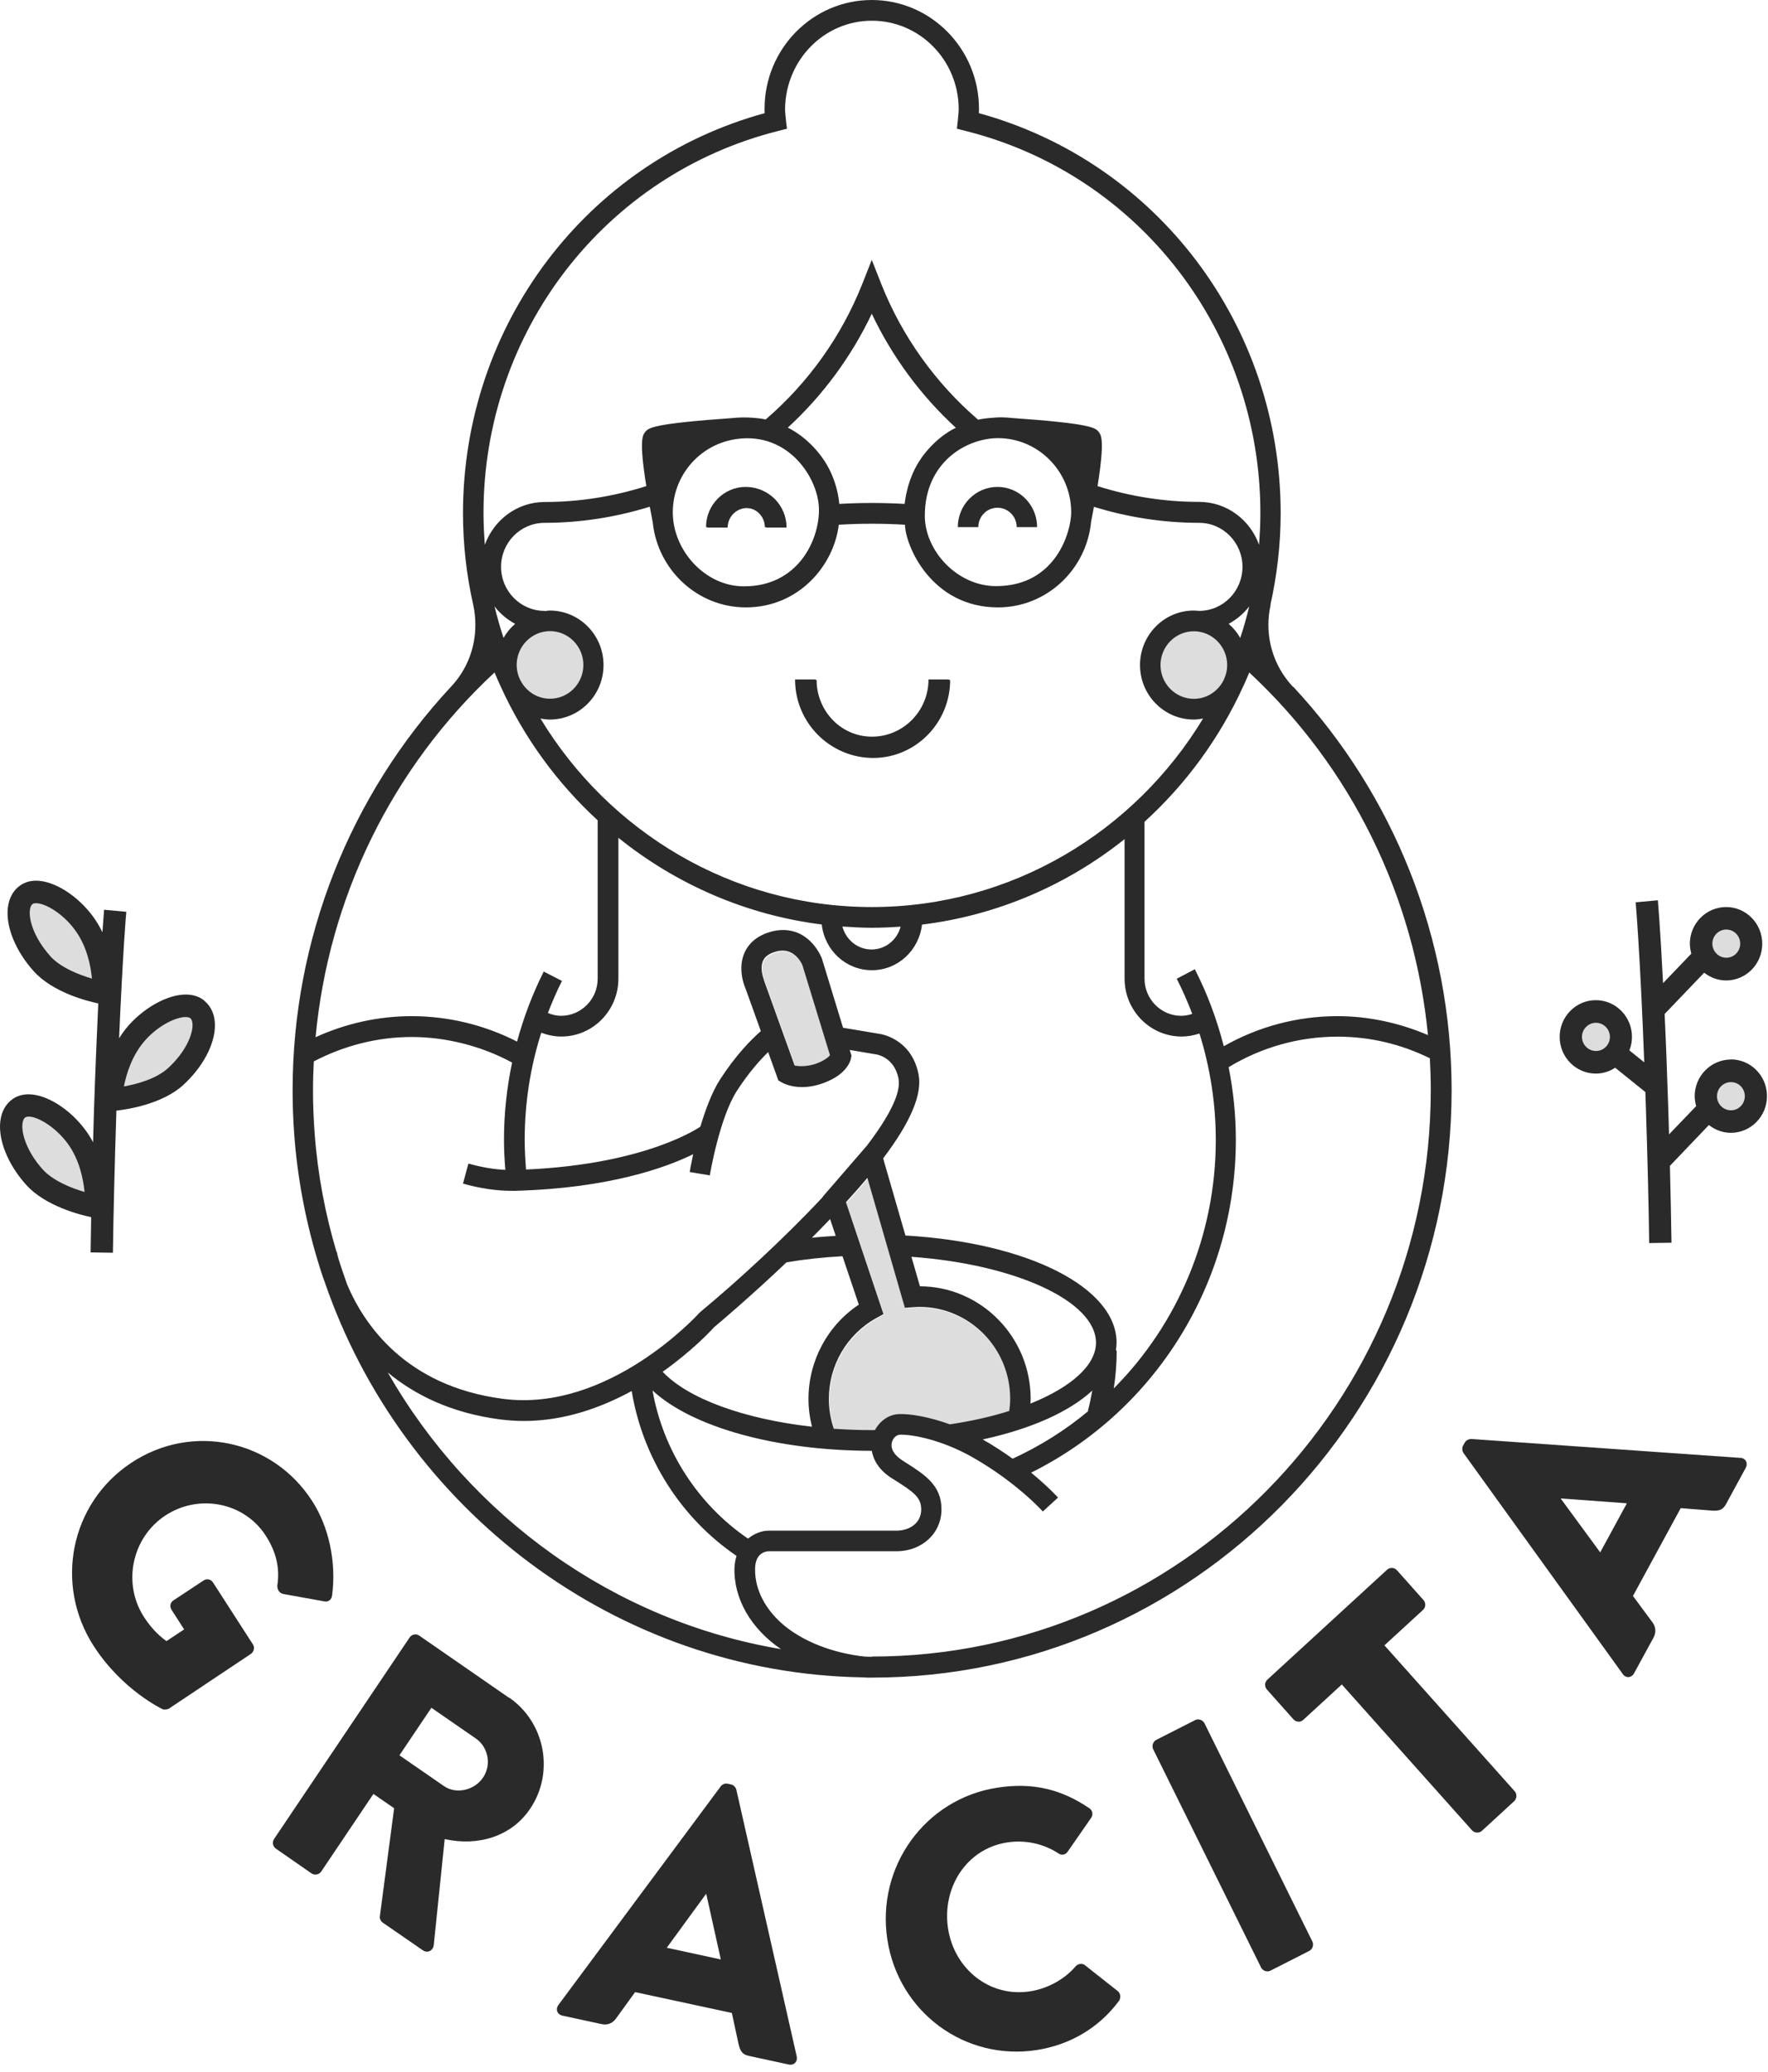 <?xml version="1.0" encoding="UTF-8"?>
<svg xmlns="http://www.w3.org/2000/svg" width="157" height="184" viewBox="0 0 157 184" fill="none">
  <path d="M51.831 59.07C51.831 57.4 50.501 56.05 48.861 56.05C47.221 56.05 45.891 57.4 45.891 59.07C45.891 60.74 47.221 62.09 48.861 62.09C50.501 62.09 51.831 60.74 51.831 59.07Z" fill="#DDDDDD"></path>
  <path d="M108.996 59.06C108.996 57.38 107.656 56.01 106.006 56.01C104.356 56.01 103.016 57.37 103.016 59.06C103.016 60.75 104.356 62.11 106.006 62.11C107.656 62.11 108.996 60.75 108.996 59.06Z" fill="#DDDDDD"></path>
  <path d="M89.736 124.26C89.736 124.63 89.706 124.99 89.646 125.34C88.096 125.83 86.366 126.22 84.506 126.51L84.366 126.53C82.546 125.86 80.896 125.57 79.866 125.61C78.966 125.65 78.146 126.21 77.716 127.03H77.506C76.356 127.03 75.216 126.99 74.096 126.91C73.806 126.06 73.656 125.18 73.656 124.26C73.656 121.29 75.256 118.55 77.826 117.12L78.496 116.75L75.156 106.83C75.846 106.08 76.486 105.36 77.056 104.68L80.386 116.2L81.236 116.14C81.386 116.13 81.526 116.12 81.686 116.12C86.116 116.12 89.726 119.78 89.726 124.27" fill="#DDDDDD"></path>
  <path d="M71.3 85.79L73.75 93.78C73.6 93.94 73.28 94.24 72.57 94.5C71.81 94.79 70.99 94.77 70.62 94.67L67.9 87.1C67.9 87.1 67.49 86.12 67.81 85.4C67.97 85.04 68.32 84.78 68.88 84.6C69.13 84.53 69.36 84.49 69.57 84.49C70.17 84.49 70.62 84.81 70.9 85.14C71.18 85.46 71.31 85.79 71.31 85.79" fill="#DDDDDD"></path>
  <path d="M69.509 92.44H69.519L69.039 91.67L69.509 92.44Z" fill="#2A2A2A"></path>
  <path d="M77.432 67.26C81.202 67.26 84.262 64.15 84.262 60.34H82.452C82.452 63.14 80.202 65.42 77.432 65.42C74.662 65.42 72.422 63.14 72.422 60.34H70.602C70.602 64.16 73.662 67.26 77.432 67.26Z" fill="#2A2A2A"></path>
  <path d="M77.434 147.13C77.204 147.13 76.984 147.12 76.754 147.11C75.704 147 72.854 146.57 70.384 144.91C68.224 143.46 66.984 141.35 67.054 139.26C67.094 137.96 67.914 137.78 68.234 137.76H79.594C81.884 137.76 83.604 136.16 83.604 134.03C83.604 131.9 82.134 130.97 80.424 129.88L80.114 129.68C79.384 129.21 79.054 128.63 79.204 128.07C79.304 127.7 79.594 127.43 79.904 127.41C81.014 127.37 83.664 127.87 86.394 129.43C90.284 131.65 92.584 134.2 92.604 134.23L93.954 132.99C93.894 132.93 93.054 132 91.564 130.78C102.654 125.26 109.744 113.85 109.744 101.21C109.744 99.04 109.524 96.89 109.104 94.77C112.024 93 115.354 92.06 118.774 92.06C121.654 92.06 124.414 92.72 126.974 93.98C127.024 94.91 127.054 95.85 127.054 96.79C127.054 124.54 104.794 147.11 77.424 147.11M34.454 121.9C36.824 123.86 40.044 125.48 44.394 126.05C45.114 126.14 45.824 126.19 46.514 126.19C50.124 126.19 53.394 125 56.094 123.53C57.074 129.46 60.454 134.8 65.404 138.17C65.314 138.48 65.244 138.81 65.224 139.2C65.124 141.93 66.674 144.64 69.354 146.45C54.544 143.96 41.784 134.72 34.444 121.9M27.794 96.81C27.794 95.95 27.824 95.1 27.864 94.26C30.534 92.86 33.524 92.09 36.554 92.09C39.584 92.09 42.744 92.88 45.474 94.36C45.004 96.6 44.754 98.89 44.754 101.23C44.754 102.11 44.804 103 44.874 103.89C43.834 103.84 42.764 103.66 41.594 103.33L41.114 105.11C42.644 105.54 44.054 105.75 45.424 105.75C45.544 105.75 45.654 105.75 45.774 105.75C54.114 105.52 59.154 103.68 61.554 102.5C61.364 103.39 61.254 104.01 61.244 104.08L63.034 104.38C63.034 104.33 63.894 99.25 65.444 96.86C66.484 95.26 67.474 94.15 68.214 93.43L69.114 95.94L69.394 96.11C69.514 96.18 70.154 96.54 71.224 96.54C71.854 96.54 72.504 96.41 73.154 96.17C75.224 95.4 75.534 94.19 75.574 93.96L75.614 93.74L75.454 93.24L77.824 93.64C77.824 93.64 79.394 93.85 79.784 95.76C80.054 97.08 78.884 99.25 76.964 101.76L73.054 106.28V106.31C69.634 109.97 65.514 113.75 62.214 116.49L62.114 116.58C62.034 116.67 54.084 125.47 44.634 124.22C35.984 123.08 32.314 117.58 30.834 114.09C30.544 113.28 30.264 112.46 30.014 111.64C29.954 111.4 29.924 111.23 29.914 111.18H29.884C28.884 107.82 28.214 104.32 27.944 100.69C27.844 99.39 27.794 98.08 27.794 96.8M69.104 11.63L69.884 11.43C69.884 11.43 69.714 10.18 69.714 9.65C69.774 5.34 73.174 1.84 77.424 1.84C81.674 1.84 85.104 5.34 85.134 9.65C85.134 10.13 84.974 11.43 84.974 11.43L85.754 11.63C101.164 15.5 111.924 29.46 111.924 45.57C111.924 46.52 111.874 47.46 111.804 48.38C111.014 46.17 108.944 44.57 106.484 44.57C103.404 44.57 100.374 44.09 97.464 43.17C98.114 39.1 97.784 38.64 97.584 38.38C97.284 37.99 96.994 37.62 89.744 37.11C89.744 37.11 89.134 37.03 88.414 37.08C87.584 37.13 87.064 37.22 86.854 37.27C83.074 34.02 80.094 29.86 78.254 25.21L77.414 23.08L76.574 25.21C74.734 29.85 71.774 34 67.994 37.25C66.524 36.95 65.114 37.12 65.114 37.12C57.854 37.63 57.574 38 57.274 38.39C57.074 38.65 56.734 39.09 57.394 43.17C54.484 44.09 51.454 44.58 48.374 44.58C45.924 44.58 43.854 46.17 43.054 48.38C42.984 47.45 42.934 46.52 42.934 45.57C42.934 29.46 53.694 15.5 69.104 11.63ZM106.104 86.07L104.494 86.92C105.014 87.93 105.464 88.97 105.874 90.04C105.564 90.14 105.234 90.21 104.894 90.21C103.104 90.21 101.634 88.73 101.634 86.91V72.98C105.304 69.64 108.294 65.56 110.384 60.98C110.384 60.96 110.404 60.94 110.414 60.92C110.594 60.52 110.774 60.13 110.934 59.72C119.994 68.14 125.614 79.61 126.804 91.92C124.274 90.84 121.534 90.24 118.774 90.24C115.214 90.24 111.754 91.16 108.674 92.91C108.064 90.54 107.214 88.24 106.104 86.08M43.914 59.71C44.074 60.11 44.254 60.5 44.434 60.9C44.444 60.93 44.464 60.96 44.474 60.99C46.534 65.51 49.474 69.54 53.074 72.85V86.91C53.074 88.73 51.614 90.21 49.814 90.21C49.414 90.21 49.024 90.11 48.654 89.96C49.024 88.99 49.434 88.04 49.904 87.11L48.284 86.28C47.274 88.29 46.494 90.37 45.914 92.5C43.024 91.02 39.814 90.24 36.554 90.24C33.604 90.24 30.694 90.89 28.024 92.11C29.174 79.73 34.804 68.18 43.914 59.72M45.744 55.4C45.334 55.75 44.984 56.18 44.714 56.65C44.414 55.73 44.144 54.8 43.914 53.85C44.404 54.49 45.024 55.01 45.744 55.4ZM45.884 59.05C45.884 57.4 47.214 56.05 48.844 56.05C50.474 56.05 51.804 57.4 51.804 59.05C51.804 60.7 50.484 62.05 48.844 62.05C47.644 62.05 46.614 61.32 46.144 60.27C46.134 60.24 46.114 60.21 46.104 60.18C45.964 59.83 45.884 59.45 45.884 59.05ZM79.974 82.29C79.674 83.46 78.634 84.32 77.394 84.32C76.154 84.32 75.114 83.45 74.804 82.28C75.674 82.34 76.544 82.39 77.424 82.39C78.304 82.39 79.124 82.35 79.974 82.29ZM110.134 56.65C109.864 56.17 109.514 55.75 109.104 55.4C109.814 55.02 110.434 54.49 110.934 53.85C110.704 54.8 110.444 55.73 110.134 56.65ZM108.724 60.26C108.264 61.32 107.224 62.06 106.014 62.06C104.384 62.06 103.054 60.71 103.054 59.06C103.054 57.41 104.384 56.06 106.014 56.06C107.644 56.06 108.974 57.41 108.974 59.06C108.974 59.46 108.894 59.85 108.744 60.2C108.734 60.22 108.724 60.24 108.714 60.26M81.804 40.7C80.534 42.48 80.344 44.66 80.334 44.75C78.404 44.64 76.454 44.64 74.524 44.75C74.524 44.66 74.394 42.53 72.994 40.61C71.654 38.76 70.054 38.02 69.954 37.98C73.054 35.13 75.604 31.68 77.414 27.86C79.224 31.68 81.774 35.14 84.884 37.99C84.794 38.03 83.204 38.72 81.794 40.7M95.124 45.5C95.124 47.11 93.834 52.05 88.454 52.05C84.984 52.05 82.124 48.9 82.124 45.8C82.124 41.04 85.834 38.91 88.624 38.91C92.204 38.91 95.124 41.87 95.124 45.5ZM72.724 45.29C72.724 47.99 70.864 52.07 66.064 52.07C62.594 52.07 59.744 48.86 59.744 45.5C59.744 41.94 62.594 38.92 66.374 38.92C70.394 38.92 72.724 42.69 72.724 45.28M57.704 45C57.784 45.43 57.874 45.89 57.964 46.39C58.404 50.62 61.944 53.94 66.234 53.94C70.934 53.94 74.054 50.21 74.484 46.6C76.434 46.48 78.414 46.48 80.364 46.6C80.394 48.44 82.694 53.94 88.624 53.94C92.944 53.94 96.494 50.58 96.894 46.31C96.984 45.85 97.064 45.41 97.144 45.01C100.164 45.94 103.304 46.43 106.484 46.43C108.604 46.43 110.334 48.18 110.334 50.34C110.334 52.5 108.604 54.25 106.474 54.25C106.474 54.25 106.164 54.22 106.004 54.22C103.374 54.22 101.234 56.39 101.234 59.06C101.234 61.73 103.374 63.9 106.004 63.9C106.294 63.9 106.564 63.86 106.834 63.81C100.764 73.84 89.854 80.55 77.414 80.55C64.974 80.55 54.064 73.84 47.994 63.81C48.264 63.86 48.544 63.9 48.824 63.9C51.454 63.9 53.594 61.73 53.594 59.06C53.594 56.39 51.454 54.22 48.824 54.22C48.664 54.22 48.514 54.25 48.354 54.27V54.25C46.234 54.25 44.494 52.5 44.494 50.34C44.494 48.18 46.214 46.45 48.324 46.43C51.524 46.43 54.664 45.94 57.694 45M67.844 87.03C67.844 87.03 67.434 86.05 67.754 85.33C67.914 84.96 68.264 84.7 68.824 84.53C69.064 84.45 69.304 84.42 69.514 84.42C70.734 84.42 71.254 85.71 71.254 85.71L73.704 93.71C73.564 93.88 73.234 94.17 72.524 94.44C71.764 94.72 70.944 94.72 70.564 94.62L67.834 87.04L67.844 87.03ZM99.094 119.93C99.124 119.7 99.154 119.47 99.154 119.24C99.154 114.33 91.284 110.35 80.404 109.72L78.424 102.87C80.884 99.62 81.924 97.14 81.564 95.38C80.914 92.18 78.154 91.82 78.084 91.81L74.864 91.27L72.984 85.12C72.944 85.02 72.014 82.59 69.534 82.59C69.144 82.59 68.734 82.65 68.324 82.78C66.994 83.19 66.394 83.98 66.124 84.58C65.464 86.04 66.124 87.62 66.184 87.73L67.564 91.57C66.704 92.32 65.354 93.68 63.944 95.86C63.214 96.99 62.634 98.58 62.194 100.05C62.194 100.05 57.534 103.38 46.714 103.86C46.644 102.98 46.594 102.1 46.594 101.23C46.594 97.95 47.094 94.76 48.064 91.71C48.624 91.92 49.224 92.05 49.844 92.05C52.644 92.05 54.914 89.74 54.914 86.91V74.4C60.004 78.5 66.204 81.25 72.974 82.1C73.224 84.38 75.104 86.16 77.424 86.16C79.744 86.16 81.614 84.38 81.874 82.11C88.614 81.28 94.784 78.57 99.864 74.52V86.91C99.864 89.74 102.134 92.05 104.934 92.05C105.474 92.05 106.004 91.95 106.514 91.78C107.464 94.82 107.964 98.02 107.964 101.23C107.964 109.69 104.594 117.57 98.904 123.3C99.074 122.19 99.164 121.06 99.164 119.93H99.124H99.094ZM91.504 124.64C91.504 124.5 91.524 124.36 91.524 124.23C91.524 118.73 87.114 114.25 81.694 114.23L80.934 111.61C90.194 112.28 97.324 115.56 97.324 119.24C97.324 121.25 95.104 123.2 91.494 124.65M77.704 127H77.474C76.314 127 75.164 126.96 74.044 126.88C73.754 126.03 73.604 125.14 73.604 124.23C73.604 121.25 75.204 118.51 77.784 117.07L78.454 116.7L75.124 106.76C75.814 106.01 76.444 105.29 77.024 104.6L80.354 116.14L81.204 116.08C81.354 116.07 81.504 116.06 81.654 116.06C86.094 116.06 89.704 119.72 89.704 124.22C89.704 124.58 89.674 124.94 89.624 125.3C88.074 125.79 86.334 126.19 84.464 126.47L84.354 126.49C82.524 125.83 80.864 125.54 79.824 125.58C78.934 125.61 78.134 126.18 77.704 126.99M72.094 109.92C72.334 109.68 72.574 109.44 72.804 109.2C73.114 108.88 73.414 108.57 73.714 108.26L74.214 109.75C73.504 109.8 72.794 109.84 72.094 109.92ZM69.854 112.1C71.444 111.83 73.114 111.65 74.814 111.56L76.264 115.86C73.494 117.7 71.794 120.84 71.794 124.23C71.794 125.07 71.904 125.9 72.104 126.7C66.084 126.02 61.104 124.22 58.844 121.82C61.414 120 63.084 118.23 63.404 117.87C63.814 117.53 66.604 115.18 69.844 112.1M66.414 136.63C61.964 133.59 58.884 128.81 57.944 123.48C61.444 126.73 68.894 128.83 77.414 128.84C77.554 129.66 78.064 130.55 79.154 131.25L79.474 131.45C81.134 132.5 81.804 132.98 81.804 134.04C81.804 135.34 80.664 135.93 79.614 135.93H68.244C67.694 135.93 67.014 136.16 66.434 136.63M87.284 127.84C87.284 127.84 87.274 127.84 87.264 127.83C91.594 126.89 94.974 125.36 96.994 123.49C96.884 124.1 96.764 124.71 96.604 125.3H96.654C94.634 126.99 92.374 128.41 89.924 129.54C89.144 128.98 88.264 128.4 87.284 127.84ZM114.814 60.99C113.414 59.5 112.634 57.55 112.634 55.49C112.634 54.89 112.704 54.3 112.834 53.72H112.814C113.394 51.1 113.724 48.37 113.724 45.58C113.724 28.88 102.744 14.39 86.924 10.05C86.924 9.92 86.934 9.79 86.934 9.66C86.934 4.34 82.664 0 77.414 0C72.164 0 67.894 4.33 67.894 9.66C67.894 9.79 67.894 9.92 67.904 10.05C52.084 14.38 41.114 28.88 41.114 45.58C41.114 48.38 41.434 51.1 42.024 53.72C42.154 54.3 42.214 54.9 42.214 55.5C42.214 57.56 41.444 59.51 40.044 60.99C31.064 70.64 25.984 83.43 25.984 96.81C25.984 98.14 26.034 99.5 26.134 100.84C26.444 104.9 27.224 108.83 28.404 112.58C28.424 112.66 28.454 112.74 28.484 112.83C28.534 112.97 28.574 113.11 28.624 113.26C28.674 113.42 28.734 113.58 28.804 113.76C35.724 134.03 54.694 148.6 76.634 148.96C76.914 148.99 77.334 148.98 77.454 148.98C105.824 148.98 128.904 125.58 128.904 96.81C128.904 83.42 123.824 70.63 114.844 60.99" fill="#2A2A2A"></path>
  <path d="M62.705 46.81H64.515C64.515 45.86 65.285 45.09 66.215 45.09C67.145 45.09 67.915 45.86 67.915 46.81H69.725C69.725 44.84 68.145 43.24 66.215 43.24C64.285 43.24 62.695 44.84 62.695 46.81" fill="#2A2A2A"></path>
  <path d="M85.055 46.81H86.875C86.875 45.86 87.635 45.09 88.575 45.09C89.515 45.09 90.285 45.86 90.285 46.81H92.095C92.095 44.84 90.515 43.24 88.575 43.24C86.635 43.24 85.055 44.84 85.055 46.81Z" fill="#2A2A2A"></path>
  <path d="M3.208 80.2C3.118 80.2 2.998 80.21 2.928 80.26C2.758 80.38 2.698 80.64 2.668 80.84C2.568 81.74 3.078 83.33 4.448 84.87C5.388 85.93 7.048 86.56 8.178 86.89C8.068 85.75 7.728 84.01 6.678 82.59C5.598 81.12 4.028 80.2 3.208 80.2Z" fill="#DDDDDD"></path>
  <path d="M12.936 92.35C11.746 93.67 11.236 95.36 11.016 96.48C12.176 96.27 13.886 95.81 14.936 94.85C16.456 93.46 17.116 91.92 17.106 91.02C17.106 90.82 17.066 90.56 16.906 90.42C16.836 90.36 16.686 90.32 16.496 90.32C15.656 90.32 14.126 91.03 12.936 92.35Z" fill="#DDDDDD"></path>
  <path d="M2.537 99.16C2.447 99.16 2.327 99.17 2.257 99.23C2.087 99.35 2.027 99.61 1.997 99.8C1.897 100.7 2.407 102.29 3.777 103.83C4.677 104.84 6.297 105.5 7.507 105.85C7.397 104.71 7.057 102.97 6.007 101.55C4.927 100.08 3.357 99.16 2.537 99.16Z" fill="#DDDDDD"></path>
  <path d="M14.926 94.85C13.876 95.81 12.166 96.27 11.006 96.48C11.226 95.36 11.736 93.67 12.926 92.35C14.116 91.03 15.646 90.32 16.486 90.32C16.666 90.32 16.816 90.36 16.896 90.42C17.056 90.56 17.096 90.82 17.096 91.02C17.106 91.92 16.446 93.46 14.926 94.85ZM3.776 103.83C2.406 102.29 1.896 100.7 1.996 99.8C2.016 99.61 2.076 99.35 2.256 99.23C2.336 99.18 2.456 99.16 2.536 99.16C3.356 99.16 4.926 100.08 6.006 101.55C7.056 102.98 7.396 104.72 7.506 105.85C6.296 105.5 4.676 104.84 3.776 103.83ZM4.436 84.87C3.066 83.33 2.556 81.74 2.656 80.84C2.676 80.64 2.736 80.39 2.916 80.27C2.986 80.22 3.106 80.21 3.196 80.21C4.026 80.21 5.586 81.12 6.666 82.6C7.716 84.03 8.056 85.76 8.166 86.9C7.036 86.57 5.386 85.94 4.436 84.88M18.176 88.89C17.736 88.51 17.156 88.32 16.496 88.32C14.936 88.32 12.926 89.4 11.476 91C11.126 91.39 10.836 91.79 10.576 92.21C10.906 84.53 11.206 81.01 11.216 80.97L9.246 80.79C9.246 80.79 9.186 81.47 9.096 82.79C8.866 82.32 8.596 81.85 8.266 81.4C6.886 79.52 4.806 78.21 3.206 78.21C2.666 78.21 2.196 78.35 1.796 78.63C1.176 79.06 0.796 79.75 0.696 80.62C0.506 82.29 1.376 84.44 2.976 86.23C4.666 88.13 7.756 88.91 8.726 89.11C8.606 91.72 8.466 94.97 8.336 98.91C8.306 99.78 8.286 100.61 8.266 101.44C8.076 101.08 7.856 100.72 7.596 100.37C6.216 98.49 4.136 97.18 2.536 97.18C1.996 97.18 1.526 97.32 1.126 97.6C0.506 98.03 0.126 98.72 0.026 99.59C-0.164 101.26 0.706 103.41 2.306 105.2C4.016 107.12 7.146 107.89 8.096 108.09C8.076 109.18 8.056 110.23 8.046 111.22L10.026 111.25C10.076 107.72 10.176 103.6 10.326 98.98C10.326 98.86 10.326 98.75 10.336 98.63C11.416 98.51 14.446 98.02 16.266 96.36C18.036 94.74 19.106 92.69 19.086 91.01C19.076 90.13 18.766 89.41 18.186 88.91" fill="#2A2A2A"></path>
  <path d="M152.031 83.8C152.031 84.49 152.601 85.05 153.291 85.05C153.981 85.05 154.551 84.49 154.551 83.8C154.551 83.11 153.981 82.55 153.291 82.55C152.601 82.55 152.031 83.11 152.031 83.8Z" fill="#DDDDDD"></path>
  <path d="M140.445 92.07C140.445 92.76 141.015 93.32 141.705 93.32C142.395 93.32 142.965 92.76 142.965 92.07C142.965 91.38 142.395 90.82 141.705 90.82C141.015 90.82 140.445 91.38 140.445 92.07Z" fill="#DDDDDD"></path>
  <path d="M152.43 97.35C152.43 98.04 153 98.61 153.69 98.61C154.38 98.61 154.95 98.05 154.95 97.35C154.95 96.65 154.38 96.09 153.69 96.09C153 96.09 152.43 96.65 152.43 97.35Z" fill="#DDDDDD"></path>
  <path d="M153.71 98.6C153.03 98.6 152.47 98.04 152.47 97.35C152.47 96.66 153.02 96.1 153.71 96.1C154.4 96.1 154.94 96.66 154.94 97.35C154.94 98.04 154.39 98.6 153.71 98.6ZM141.72 93.33C141.04 93.33 140.48 92.77 140.48 92.08C140.48 91.39 141.04 90.83 141.72 90.83C142.4 90.83 142.96 91.39 142.96 92.08C142.96 92.77 142.41 93.33 141.72 93.33ZM153.3 82.55C153.98 82.55 154.53 83.11 154.53 83.8C154.53 84.49 153.98 85.05 153.3 85.05C152.62 85.05 152.06 84.49 152.06 83.8C152.06 83.11 152.61 82.55 153.3 82.55ZM153.71 94.09C151.94 94.09 150.49 95.55 150.49 97.35C150.49 97.66 150.55 97.95 150.62 98.23L148.21 100.74C148.19 99.86 148.16 98.98 148.13 98.07C148.03 94.98 147.93 92.32 147.82 90.05L151.33 86.38C151.87 86.8 152.54 87.07 153.28 87.07C155.05 87.07 156.49 85.61 156.49 83.81C156.49 82.01 155.05 80.55 153.28 80.55C151.51 80.55 150.06 82.01 150.06 83.81C150.06 84.12 150.12 84.41 150.19 84.69L147.68 87.31C147.43 82.32 147.22 79.98 147.22 79.95L145.25 80.13C145.25 80.13 145.64 84.59 146.01 94.34L144.69 93.28C144.84 92.91 144.92 92.51 144.92 92.08C144.92 90.28 143.48 88.82 141.71 88.82C139.94 88.82 138.5 90.28 138.5 92.08C138.5 93.88 139.94 95.34 141.71 95.34C142.34 95.34 142.93 95.15 143.43 94.82L146.11 96.98C146.12 97.36 146.14 97.73 146.15 98.13C146.3 102.74 146.4 106.86 146.45 110.39L148.43 110.36C148.4 108.29 148.35 105.99 148.29 103.53L151.75 99.91C152.29 100.33 152.96 100.6 153.7 100.6C155.47 100.6 156.91 99.14 156.91 97.34C156.91 95.54 155.47 94.08 153.7 94.08" fill="#2A2A2A"></path>
  <path d="M24.631 140.83C24.611 141.16 24.801 141.46 25.131 141.55L28.801 142.21C29.161 142.29 29.461 142.04 29.491 141.67C29.881 138.75 29.211 135.6 27.721 133.3C24.211 127.85 17.051 126.32 11.651 129.91C6.241 133.49 4.801 140.7 8.311 146.16C10.871 150.13 14.451 151.79 14.451 151.79C14.601 151.85 14.891 151.81 15.021 151.72L22.271 146.88C22.541 146.7 22.641 146.32 22.471 146.05L18.921 140.54C18.731 140.24 18.371 140.16 18.071 140.36L15.391 142.13C15.121 142.31 15.041 142.67 15.241 142.97L16.351 144.7L14.781 145.74C13.931 145.13 13.291 144.38 12.781 143.59C10.851 140.6 11.721 136.55 14.661 134.6C17.631 132.63 21.681 133.39 23.601 136.38C24.461 137.72 24.891 139.16 24.621 140.83" fill="#2A2A2A"></path>
  <path d="M42.899 157.85C42.139 158.99 40.509 159.37 39.419 158.61L35.469 155.88L38.309 151.66L42.259 154.39C43.349 155.15 43.669 156.71 42.899 157.85ZM45.199 150.77L37.229 145.25C36.939 145.05 36.559 145.14 36.379 145.41L24.339 163.31C24.159 163.58 24.209 163.97 24.499 164.17L27.669 166.37C27.939 166.55 28.339 166.48 28.519 166.21L33.159 159.31L34.999 160.58L33.729 170.2C33.709 170.35 33.779 170.59 33.989 170.74L37.539 173.19C37.989 173.5 38.469 173.2 38.519 172.72L39.489 163.32C42.449 163.98 45.419 163.1 47.089 160.61C49.249 157.39 48.409 152.96 45.209 150.75" fill="#2A2A2A"></path>
  <path d="M59.209 172.97L62.689 168.2H62.719L64.009 174.01L59.209 172.97ZM64.929 158.47L64.609 158.4C64.389 158.35 64.129 158.46 63.999 158.64L49.589 178.05C49.309 178.43 49.479 178.9 49.949 179L53.419 179.75C54.049 179.89 54.479 179.58 54.719 179.23L56.399 176.91L64.989 178.76L65.589 181.54C65.749 182.21 65.959 182.46 66.529 182.58L70.039 183.34C70.509 183.44 70.849 183.08 70.749 182.62L65.389 158.94C65.339 158.73 65.149 158.52 64.929 158.47Z" fill="#2A2A2A"></path>
  <path d="M96.347 174.52C96.117 174.32 95.707 174.39 95.517 174.62C94.517 175.8 92.977 176.61 91.477 176.84C87.877 177.4 84.737 174.85 84.187 171.26C83.637 167.64 85.817 164.18 89.427 163.62C90.987 163.37 92.647 163.71 93.987 164.59C94.247 164.78 94.597 164.73 94.787 164.47L96.877 161.46C97.097 161.16 97.037 160.77 96.707 160.56C94.237 158.9 91.717 158.26 88.527 158.76C82.147 159.76 77.807 165.77 78.797 172.24C79.787 178.71 85.707 183.05 92.087 182.05C94.927 181.6 97.517 180.17 99.357 177.7C99.547 177.44 99.517 177.01 99.257 176.82L96.357 174.53L96.347 174.52Z" fill="#2A2A2A"></path>
  <path d="M106.957 153.03C106.807 152.74 106.427 152.61 106.137 152.75L102.677 154.51C102.387 154.66 102.257 155.05 102.407 155.35L111.987 174.73C112.127 175.02 112.527 175.15 112.807 175.01L116.267 173.25C116.557 173.1 116.687 172.71 116.537 172.41L106.957 153.03Z" fill="#2A2A2A"></path>
  <path d="M122.944 146.11L126.364 142.97C126.624 142.73 126.624 142.33 126.404 142.09L124.044 139.44C123.824 139.2 123.444 139.16 123.174 139.4L112.544 149.16C112.284 149.4 112.284 149.8 112.504 150.04L114.864 152.69C115.084 152.93 115.464 152.98 115.734 152.73L119.154 149.59L130.724 162.55C130.944 162.79 131.354 162.81 131.594 162.59L134.464 159.95C134.704 159.73 134.724 159.31 134.504 159.07L122.934 146.11H122.944Z" fill="#2A2A2A"></path>
  <path d="M142.099 137.86L138.609 133.1V133.07L144.469 133.5L142.099 137.86ZM154.569 129.47L130.659 127.79C130.439 127.79 130.189 127.9 130.079 128.1L129.919 128.39C129.809 128.59 129.839 128.87 129.969 129.05L144.109 148.67C144.379 149.05 144.879 149.02 145.109 148.59L146.829 145.44C147.139 144.87 146.969 144.36 146.709 144.03L145.009 141.73L149.249 133.93L152.039 134.15C152.719 134.19 153.009 134.06 153.289 133.54L155.019 130.36C155.249 129.93 155.019 129.5 154.549 129.46" fill="#2A2A2A"></path>
  <path d="M77.535 67.31C81.305 67.31 84.375 64.2 84.375 60.38H82.555C82.555 63.18 80.305 65.47 77.535 65.47C74.765 65.47 72.515 63.19 72.515 60.38H70.695C70.695 64.2 73.765 67.31 77.535 67.31Z" fill="#2A2A2A"></path>
  <path d="M62.797 46.849H64.617C64.617 45.899 65.387 45.119 66.327 45.119C67.267 45.119 68.027 45.889 68.027 46.849H69.847C69.847 44.879 68.267 43.279 66.327 43.279C64.387 43.279 62.807 44.879 62.807 46.849" fill="#2A2A2A"></path>
</svg>
